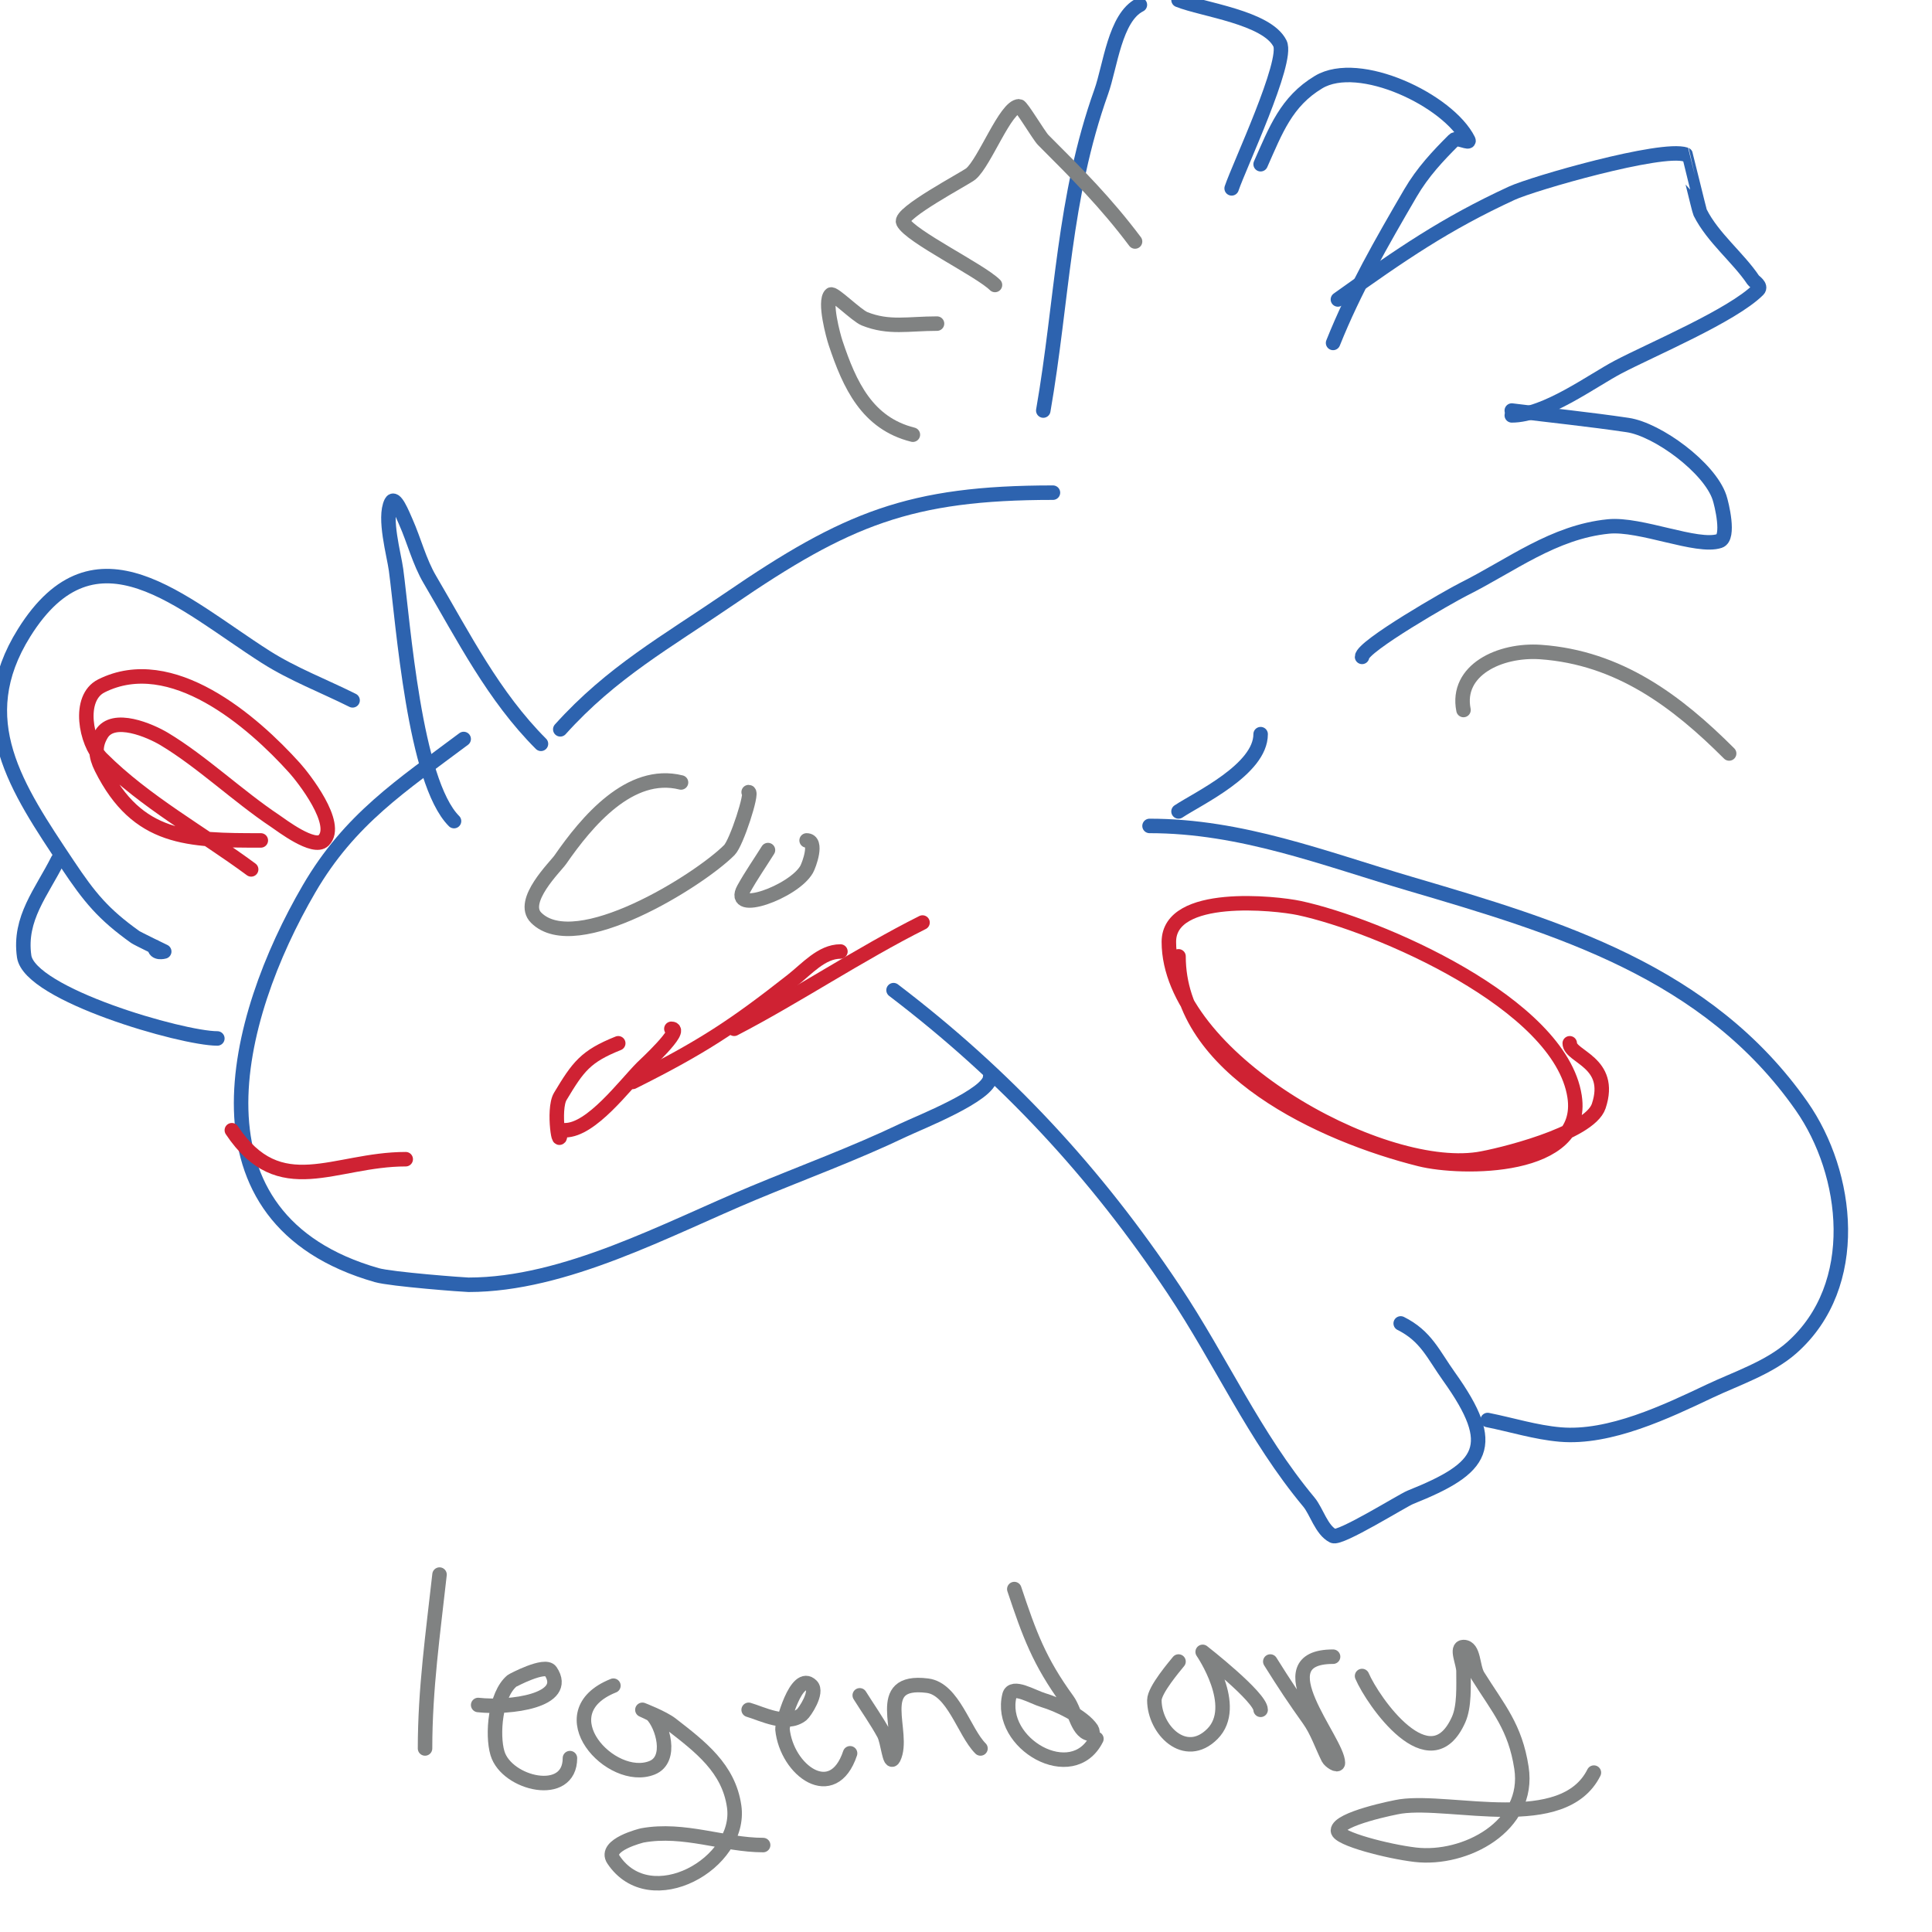 <svg viewBox='0 0 400 400' version='1.1' xmlns='http://www.w3.org/2000/svg' xmlns:xlink='http://www.w3.org/1999/xlink'><g fill='none' stroke='#2d63af' stroke-width='3' stroke-linecap='round' stroke-linejoin='round'><path d='M96,153c-12.85,9.638 -23.55,16.514 -32,31c-15.738,26.98 -26.442,68.445 14,80c3.029,0.865 18.18,2 19,2c20.001,0 41.088,-11.537 59,-19c10.34,-4.308 20.885,-8.162 31,-13c3.276,-1.567 18,-7.333 18,-11'/><path d='M94,170c-8.202,-8.202 -10.512,-40.842 -12,-52c-0.415,-3.114 -2.606,-10.788 -1,-14c0.745,-1.491 2.323,2.477 3,4c1.76,3.96 2.803,8.265 5,12c6.998,11.897 13.169,24.169 23,34'/><path d='M185,205c23.251,17.715 41.831,37.746 58,62c9.874,14.81 16.62,30.343 28,44c1.567,1.881 2.596,5.798 5,7c1.463,0.732 14.364,-7.346 16,-8c15.214,-6.086 18.352,-10.507 8,-25c-3.297,-4.616 -4.742,-8.371 -10,-11'/><path d='M308,294c5,1 9.92,2.558 15,3c10.265,0.893 22.096,-4.782 31,-9c5.41,-2.563 12.291,-4.814 17,-9c14.538,-12.922 11.797,-36.005 2,-50c-19.471,-27.816 -50.395,-36.998 -81,-46c-17.975,-5.287 -34.958,-12 -54,-12'/><path d='M73,145c-6,-3 -12.341,-5.399 -18,-9c-17.338,-11.033 -35.228,-28.635 -50,-5c-11.275,18.04 -1.56,32.16 9,48c4.546,6.819 7.382,10.273 14,15c0.427,0.305 6,3 6,3c0,0 -2,0.567 -2,-1'/><path d='M12,178c-3.371,6.742 -8.125,12.125 -7,20c1.127,7.89 32.669,17 40,17'/></g>
<g fill='none' stroke='#cf2233' stroke-width='3' stroke-linecap='round' stroke-linejoin='round'><path d='M52,180c-10.347,-7.648 -21.902,-13.902 -31,-23c-3.166,-3.166 -5.062,-12.469 0,-15c14.501,-7.251 31.288,7.32 40,17c1.777,1.975 9.389,11.611 6,15c-2.016,2.016 -8.803,-3.202 -10,-4c-7.761,-5.174 -15.21,-12.326 -23,-17c-2.834,-1.7 -10.541,-5.099 -13,-1c-1.431,2.385 -1.26,4.479 0,7c7.463,14.926 17.997,15 33,15'/><path d='M244,198c0,23.331 29.853,36.963 50,42c8.432,2.108 34.376,2.444 32,-13c-2.963,-19.262 -40.766,-35.521 -57,-39c-4.832,-1.035 -27,-3.423 -27,7c0,23.678 43.118,48.132 64,45c3.997,-0.6 23.057,-5.171 25,-11c3.046,-9.137 -6,-10.167 -6,-13'/></g>
<g fill='none' stroke='#2d63af' stroke-width='3' stroke-linecap='round' stroke-linejoin='round'><path d='M116,151c10.638,-11.82 21.958,-18.077 35,-27c24.267,-16.603 37.366,-22 67,-22'/><path d='M244,168c4.031,-2.687 17,-8.684 17,-16'/><path d='M216,85c3.984,-22.91 4.15,-44.02 12,-66c1.875,-5.251 2.825,-15.413 8,-18'/><path d='M244,0c4.987,1.995 18.299,3.597 21,9c1.821,3.642 -8.507,25.522 -10,30'/><path d='M261,34c3.131,-7.044 5.299,-12.979 12,-17c8.391,-5.034 26.879,3.758 31,12c0.447,0.894 -2.293,-0.707 -3,0c-3.274,3.274 -6.44,6.612 -9,11c-5.905,10.124 -11.633,20.083 -16,31'/><path d='M277,62c13.18,-9.414 22.246,-15.652 36,-22c4.359,-2.012 30.975,-9.675 36,-8c0.032,0.011 2.793,11.587 3,12c2.61,5.22 7.921,9.381 11,14c0.156,0.234 1.763,1.237 1,2c-5.333,5.333 -22.149,12.394 -29,16c-5.41,2.847 -15.001,10 -22,10'/><path d='M313,85c8,1 16.025,1.818 24,3c6.193,0.918 16.94,8.819 19,15c0.44,1.319 2.143,8.286 0,9c-4.636,1.545 -16.31,-3.669 -23,-3c-11.367,1.137 -20.099,8.049 -30,13c-2.803,1.401 -21,11.811 -21,14'/></g>
<g fill='none' stroke='#cf2233' stroke-width='3' stroke-linecap='round' stroke-linejoin='round'><path d='M128,216c-6.763,2.705 -8.289,4.815 -12,11c-1.636,2.727 0,12.252 0,7'/><path d='M117,234c5.465,0 12.33,-9.33 16,-13c0.307,-0.307 8.662,-8 6,-8'/><path d='M48,234c9.952,14.928 21.148,6 36,6'/><path d='M131,224c14.454,-7.227 21.109,-11.657 33,-21c3.057,-2.402 6.113,-6 10,-6'/><path d='M152,213c12.535,-6.484 26.128,-15.564 39,-22'/></g>
<g fill='none' stroke='#808282' stroke-width='3' stroke-linecap='round' stroke-linejoin='round'><path d='M141,162c-10.591,-2.648 -19.537,8.109 -25,16c-0.983,1.42 -8.417,8.583 -5,12c8.207,8.207 33.64,-7.64 40,-14c1.514,-1.514 4.874,-12 4,-12'/><path d='M159,176c-1.667,2.667 -3.473,5.251 -5,8c-3.043,5.477 10.323,0.685 13,-4c0.497,-0.869 2.398,-6 0,-6'/><path d='M235,50c-6.051,-8.068 -12.021,-14.021 -19,-21c-0.901,-0.901 -4.493,-7 -5,-7c-2.809,0 -7.114,11.595 -10,14c-1.117,0.931 -14.924,8.151 -14,10c1.473,2.947 15.959,9.959 19,13'/><path d='M194,67c-5.991,0 -9.958,1.017 -15,-1c-1.675,-0.67 -6.497,-5.503 -7,-5c-1.432,1.432 0.528,8.583 1,10c2.906,8.717 6.541,16.635 16,19'/><path d='M303,147c-1.65,-8.248 7.523,-12.605 16,-12c16.173,1.155 28.147,10.147 39,21'/><path d='M91,326c-1.35,12.149 -3,23.696 -3,36'/><path d='M99,353c6.482,0.72 19.101,-0.848 15,-7c-1.137,-1.705 -7.935,1.946 -8,2c-3.453,2.878 -4.164,11.119 -3,15c1.908,6.361 15,9.459 15,1'/><path d='M127,349c-14.119,5.648 -0.458,20.383 8,17c4.305,-1.722 2.183,-8.817 0,-11c-0.195,-0.195 -2,-1 -2,-1c0,0 4.235,1.627 6,3c5.967,4.641 11.869,9.081 13,17c1.677,11.74 -17.341,22.489 -25,11c-2.024,-3.035 5.82,-4.967 6,-5c8.627,-1.569 16.901,2 25,2'/><path d='M155,354c2.633,0.752 7.884,3.493 11,1c0.599,-0.479 3.37,-4.63 2,-6c-3.133,-3.133 -6.089,8.112 -6,9c0.861,8.606 10.48,15.561 14,5'/><path d='M178,351c1.667,2.667 3.494,5.239 5,8c0.86,1.576 1.197,6.606 2,5c2.598,-5.196 -4.539,-16.442 7,-15c5.377,0.672 7.574,9.574 11,13'/><path d='M210,329c3.121,9.364 5.172,14.986 11,23c1.687,2.319 2.133,7 5,7c0.333,0 0.185,-0.723 0,-1c-1.816,-2.725 -7.012,-5.104 -10,-6c-2.258,-0.677 -6.428,-3.287 -7,-1c-2.501,10.002 13.041,18.918 18,9'/><path d='M244,344c-0.755,0.944 -5,5.877 -5,8c0,6.148 6.394,12.606 12,7c5.753,-5.753 -2,-17 -2,-17c0,0 12,9.364 12,12'/><path d='M263,344c2.974,4.758 5.059,7.882 8,12c1.733,2.426 2.667,5.333 4,8c0.333,0.667 2,1.745 2,1c0,-4.568 -15.782,-22 -1,-22'/><path d='M282,347c2.236,5.218 14.107,22.258 20,9c1.219,-2.743 1,-6.979 1,-10c0,-1.667 -1.667,-5 0,-5c2.236,0 1.815,4.104 3,6c4.222,6.754 7.7,10.551 9,19c1.867,12.137 -11.697,19.212 -22,18c-5.583,-0.657 -16,-3.318 -16,-5c0,-2.455 11.815,-4.831 13,-5c10.651,-1.522 33.68,5.64 40,-7'/></g>
</svg>